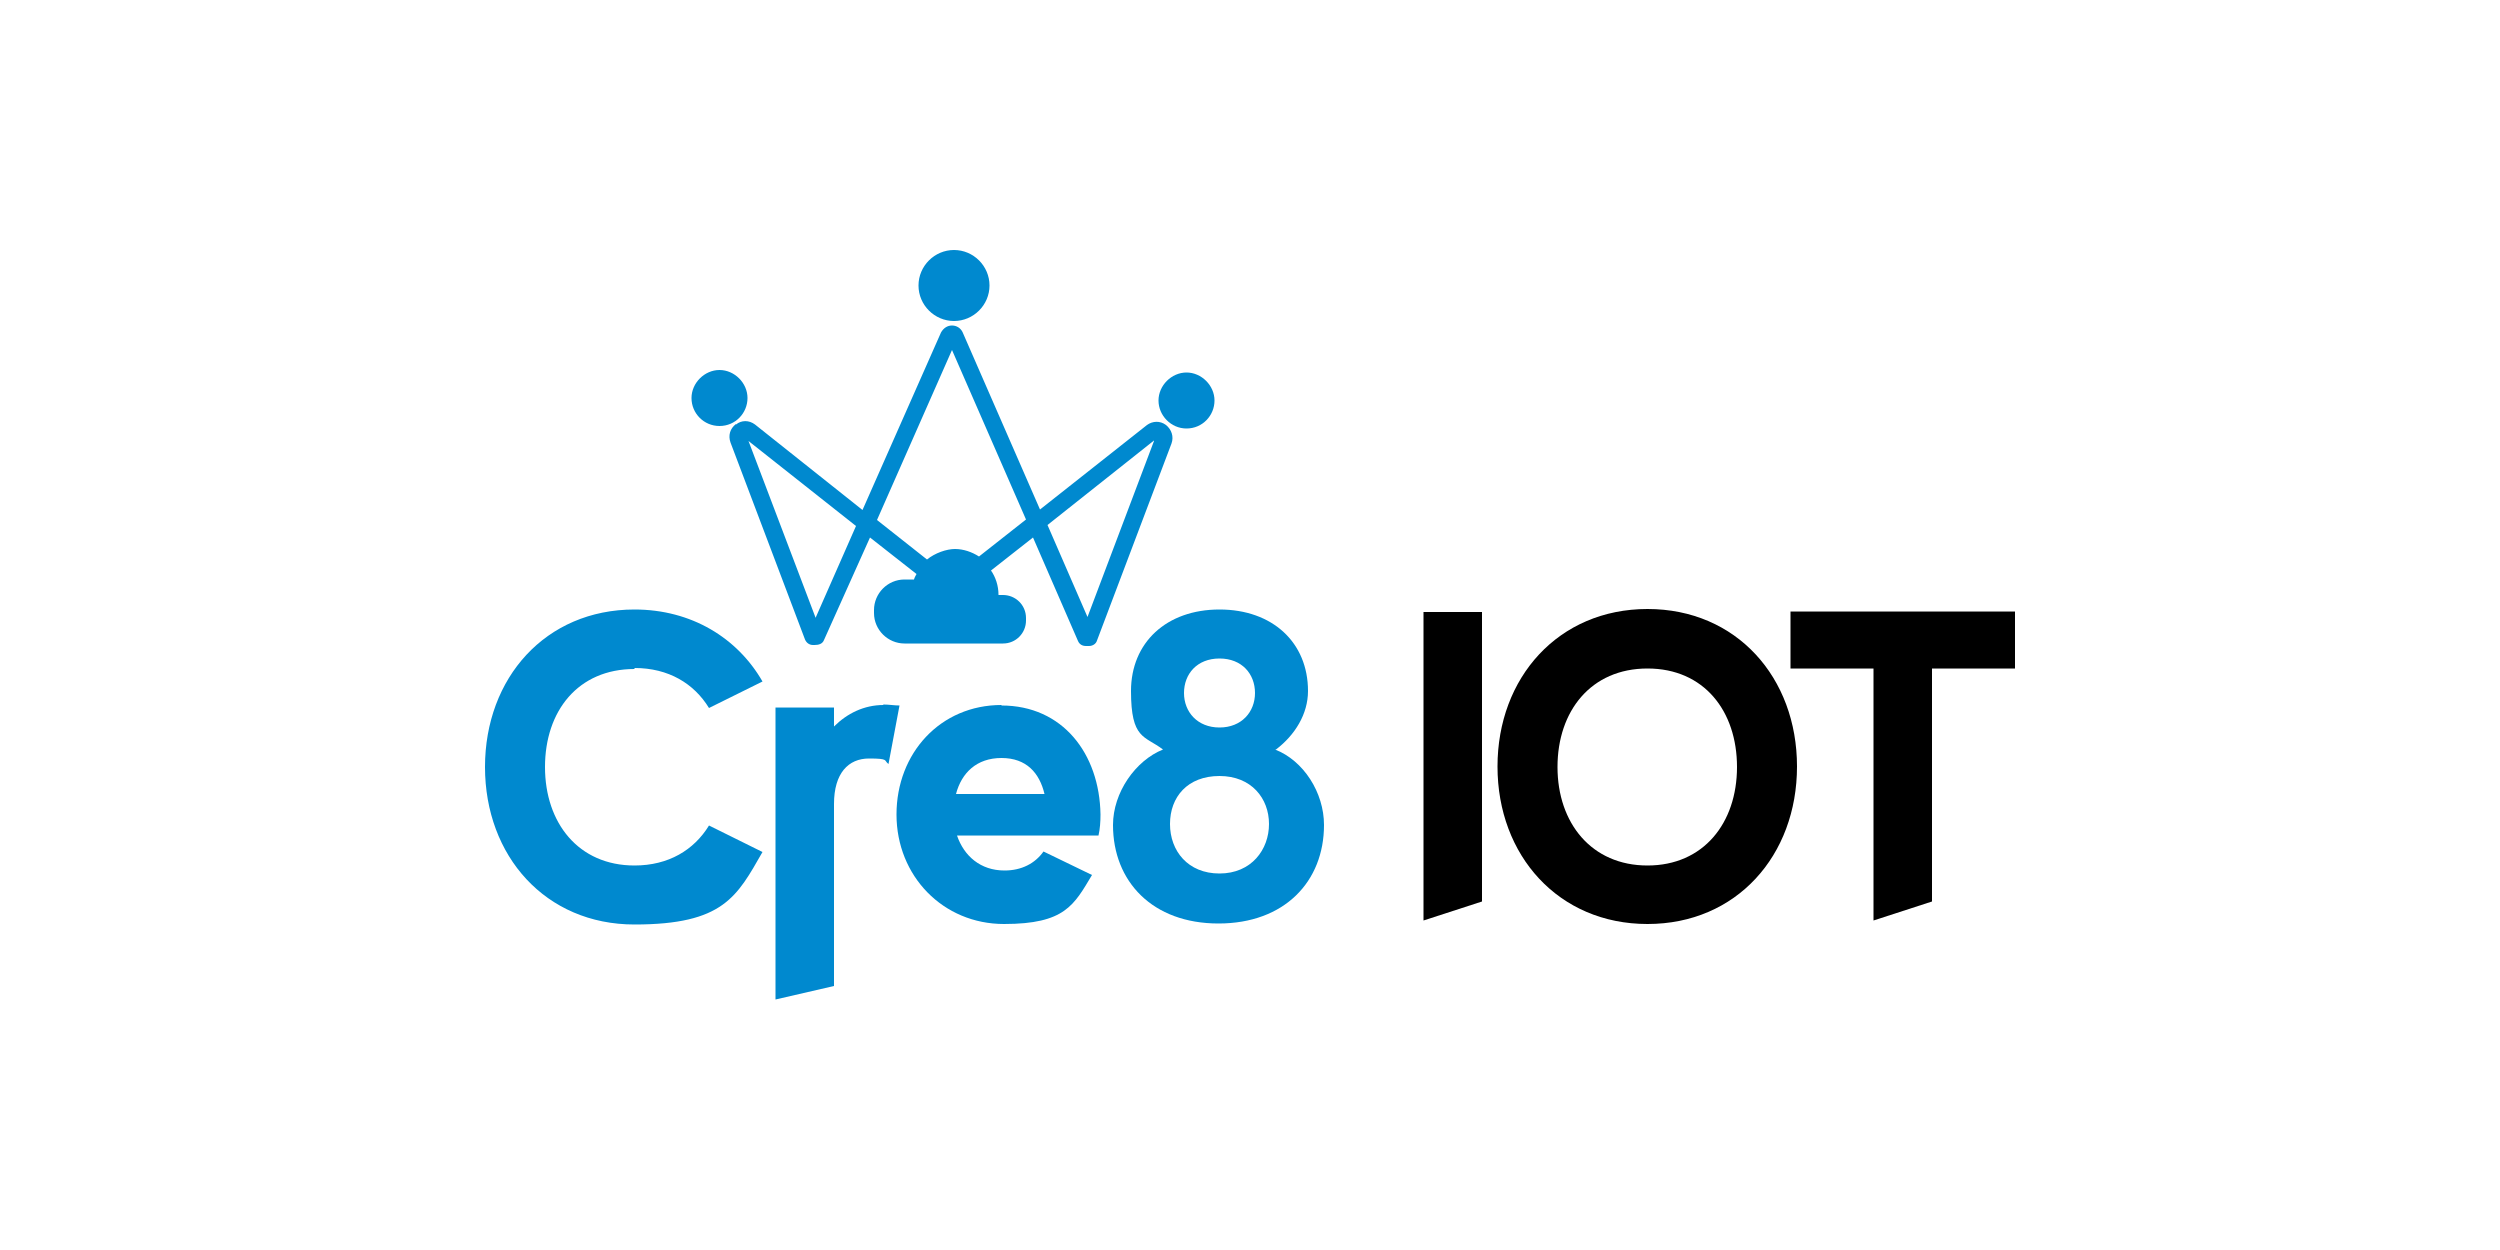 <svg xmlns="http://www.w3.org/2000/svg" id="Layer_1" data-name="Layer 1" viewBox="0 0 500 250"><defs><style>      .cls-1 {        fill: #000;      }      .cls-1, .cls-2 {        stroke-width: 0px;      }      .cls-2 {        fill: #0089cf;      }    </style></defs><path class="cls-2" d="M126.9,133.6c6.8,0,11.9,3.1,14.9,8l10.7-5.3c-5-8.7-14.2-14.4-25.6-14.4-17.8,0-29.9,13.7-29.9,31.5s12.1,31.5,29.9,31.5,20.5-5.6,25.6-14.5l-10.7-5.3c-3,4.9-8.1,8-14.9,8-11.2,0-17.9-8.5-17.9-19.7s6.6-19.6,17.9-19.6Z"></path><path class="cls-2" d="M176.7,141c-3.9,0-7.3,1.7-9.9,4.3v-3.8h-11.7v58.4l11.7-2.7v-36.4c0-6.2,2.9-9.1,7-9.1s2.9.4,3.9,1.1l2.2-11.7c-1,0-2.1-.2-3.3-.2Z"></path><path class="cls-2" d="M200.3,141c-12.2,0-21,9.6-21,21.9s9.3,21.9,21.5,21.9,14-3.8,17.6-9.8l-9.7-4.7c-1.7,2.4-4.4,3.8-7.8,3.8-4.8,0-8.1-2.9-9.5-7h28.3c.3-1.3.4-2.8.4-4.2-.2-12.2-7.6-21.8-19.8-21.8ZM191.2,158.8c1.1-4.2,4.1-7.2,9.1-7.2s7.6,3,8.6,7.2h-17.7Z"></path><path class="cls-2" d="M255.2,149.9c3.8-2.9,6.4-7.1,6.4-11.7,0-9.7-7.1-16.3-17.7-16.3s-17.7,6.6-17.7,16.3,2.7,8.9,6.4,11.7c-5.5,2.2-10,8.6-10,15.1,0,11.3,7.9,19.7,21.1,19.7s21.1-8.4,21.1-19.7c0-6.5-4.1-12.9-9.8-15.1ZM243.9,131.7c4.5,0,7.1,3.1,7.1,6.9s-2.7,6.9-7.1,6.9-7.1-3.1-7.1-6.9,2.6-6.9,7.1-6.9ZM243.9,174.7c-6.3,0-9.9-4.5-9.9-9.9s3.5-9.6,9.9-9.6,9.9,4.5,9.9,9.6-3.5,9.9-9.9,9.9Z"></path><polygon class="cls-1" points="284.7 184.1 296.4 180.3 296.4 122.4 284.7 122.4 284.7 184.1"></polygon><path class="cls-1" d="M329.5,121.8c-17.8,0-30,13.7-30,31.5s12.2,31.5,30,31.5,29.9-13.7,29.9-31.5-12.1-31.5-29.9-31.5ZM329.5,173.1c-11.2,0-18-8.5-18-19.7s6.7-19.7,18-19.7,17.9,8.5,17.9,19.7-6.7,19.7-17.9,19.7Z"></path><polygon class="cls-1" points="403 122.3 358.1 122.3 358.1 133.7 374.7 133.7 374.7 184.1 386.4 180.3 386.4 133.7 403 133.7 403 122.3"></polygon><path class="cls-2" d="M147.2,84.8c-1.2.9-1.6,2.3-1.1,3.7l14.9,39.4c.3.7.9,1.1,1.6,1.1s.2,0,.3,0c.8,0,1.6-.2,1.9-1l9.2-20.5,9.3,7.3c-.2.4-.4.7-.5,1.1h-1.9c-3.4,0-6.1,2.8-6.1,6.1v.6c0,3.4,2.8,6.1,6.1,6.1h19.7c2.6,0,4.6-2.1,4.6-4.6v-.5c0-2.6-2.1-4.6-4.6-4.6h-.9c0-1.9-.6-3.6-1.5-4.9l8.4-6.6,9,20.7c.3.7.9,1,1.6,1s.2,0,.3,0c0,0,.2,0,.3,0,.7,0,1.4-.4,1.6-1.1l14.9-39.4c.5-1.4,0-2.8-1.1-3.7-1.2-.9-2.7-.8-3.8,0l-21.4,16.9-15.5-35.5c-.4-.8-1.2-1.3-2.1-1.3s-1.7.5-2.2,1.4l-15.7,35.5-21.5-17.1c-1.2-.9-2.7-.9-3.8,0ZM230.8,88.2l-13.3,35.2-8-18.4,21.3-16.9ZM190.4,70l14.8,33.9-9.4,7.4c-1.4-.9-3.1-1.5-4.8-1.5s-4,.8-5.6,2.1l-10-7.9,15-34ZM163.1,123.5l-13.4-35.3,21.5,17-8.1,18.4Z"></path><path class="cls-2" d="M143.9,85.2c3.2,0,5.6-2.6,5.6-5.6s-2.6-5.6-5.6-5.6-5.6,2.6-5.6,5.6c0,3.1,2.5,5.6,5.6,5.6Z"></path><path class="cls-2" d="M190.8,64.2c3.9,0,7.1-3.2,7.1-7.1s-3.2-7.1-7.1-7.1-7.1,3.2-7.1,7.1,3.2,7.1,7.1,7.1Z"></path><path class="cls-2" d="M237.3,85.7c3.2,0,5.6-2.6,5.6-5.6s-2.6-5.6-5.6-5.6-5.6,2.6-5.6,5.6,2.5,5.6,5.6,5.6Z"></path></svg>